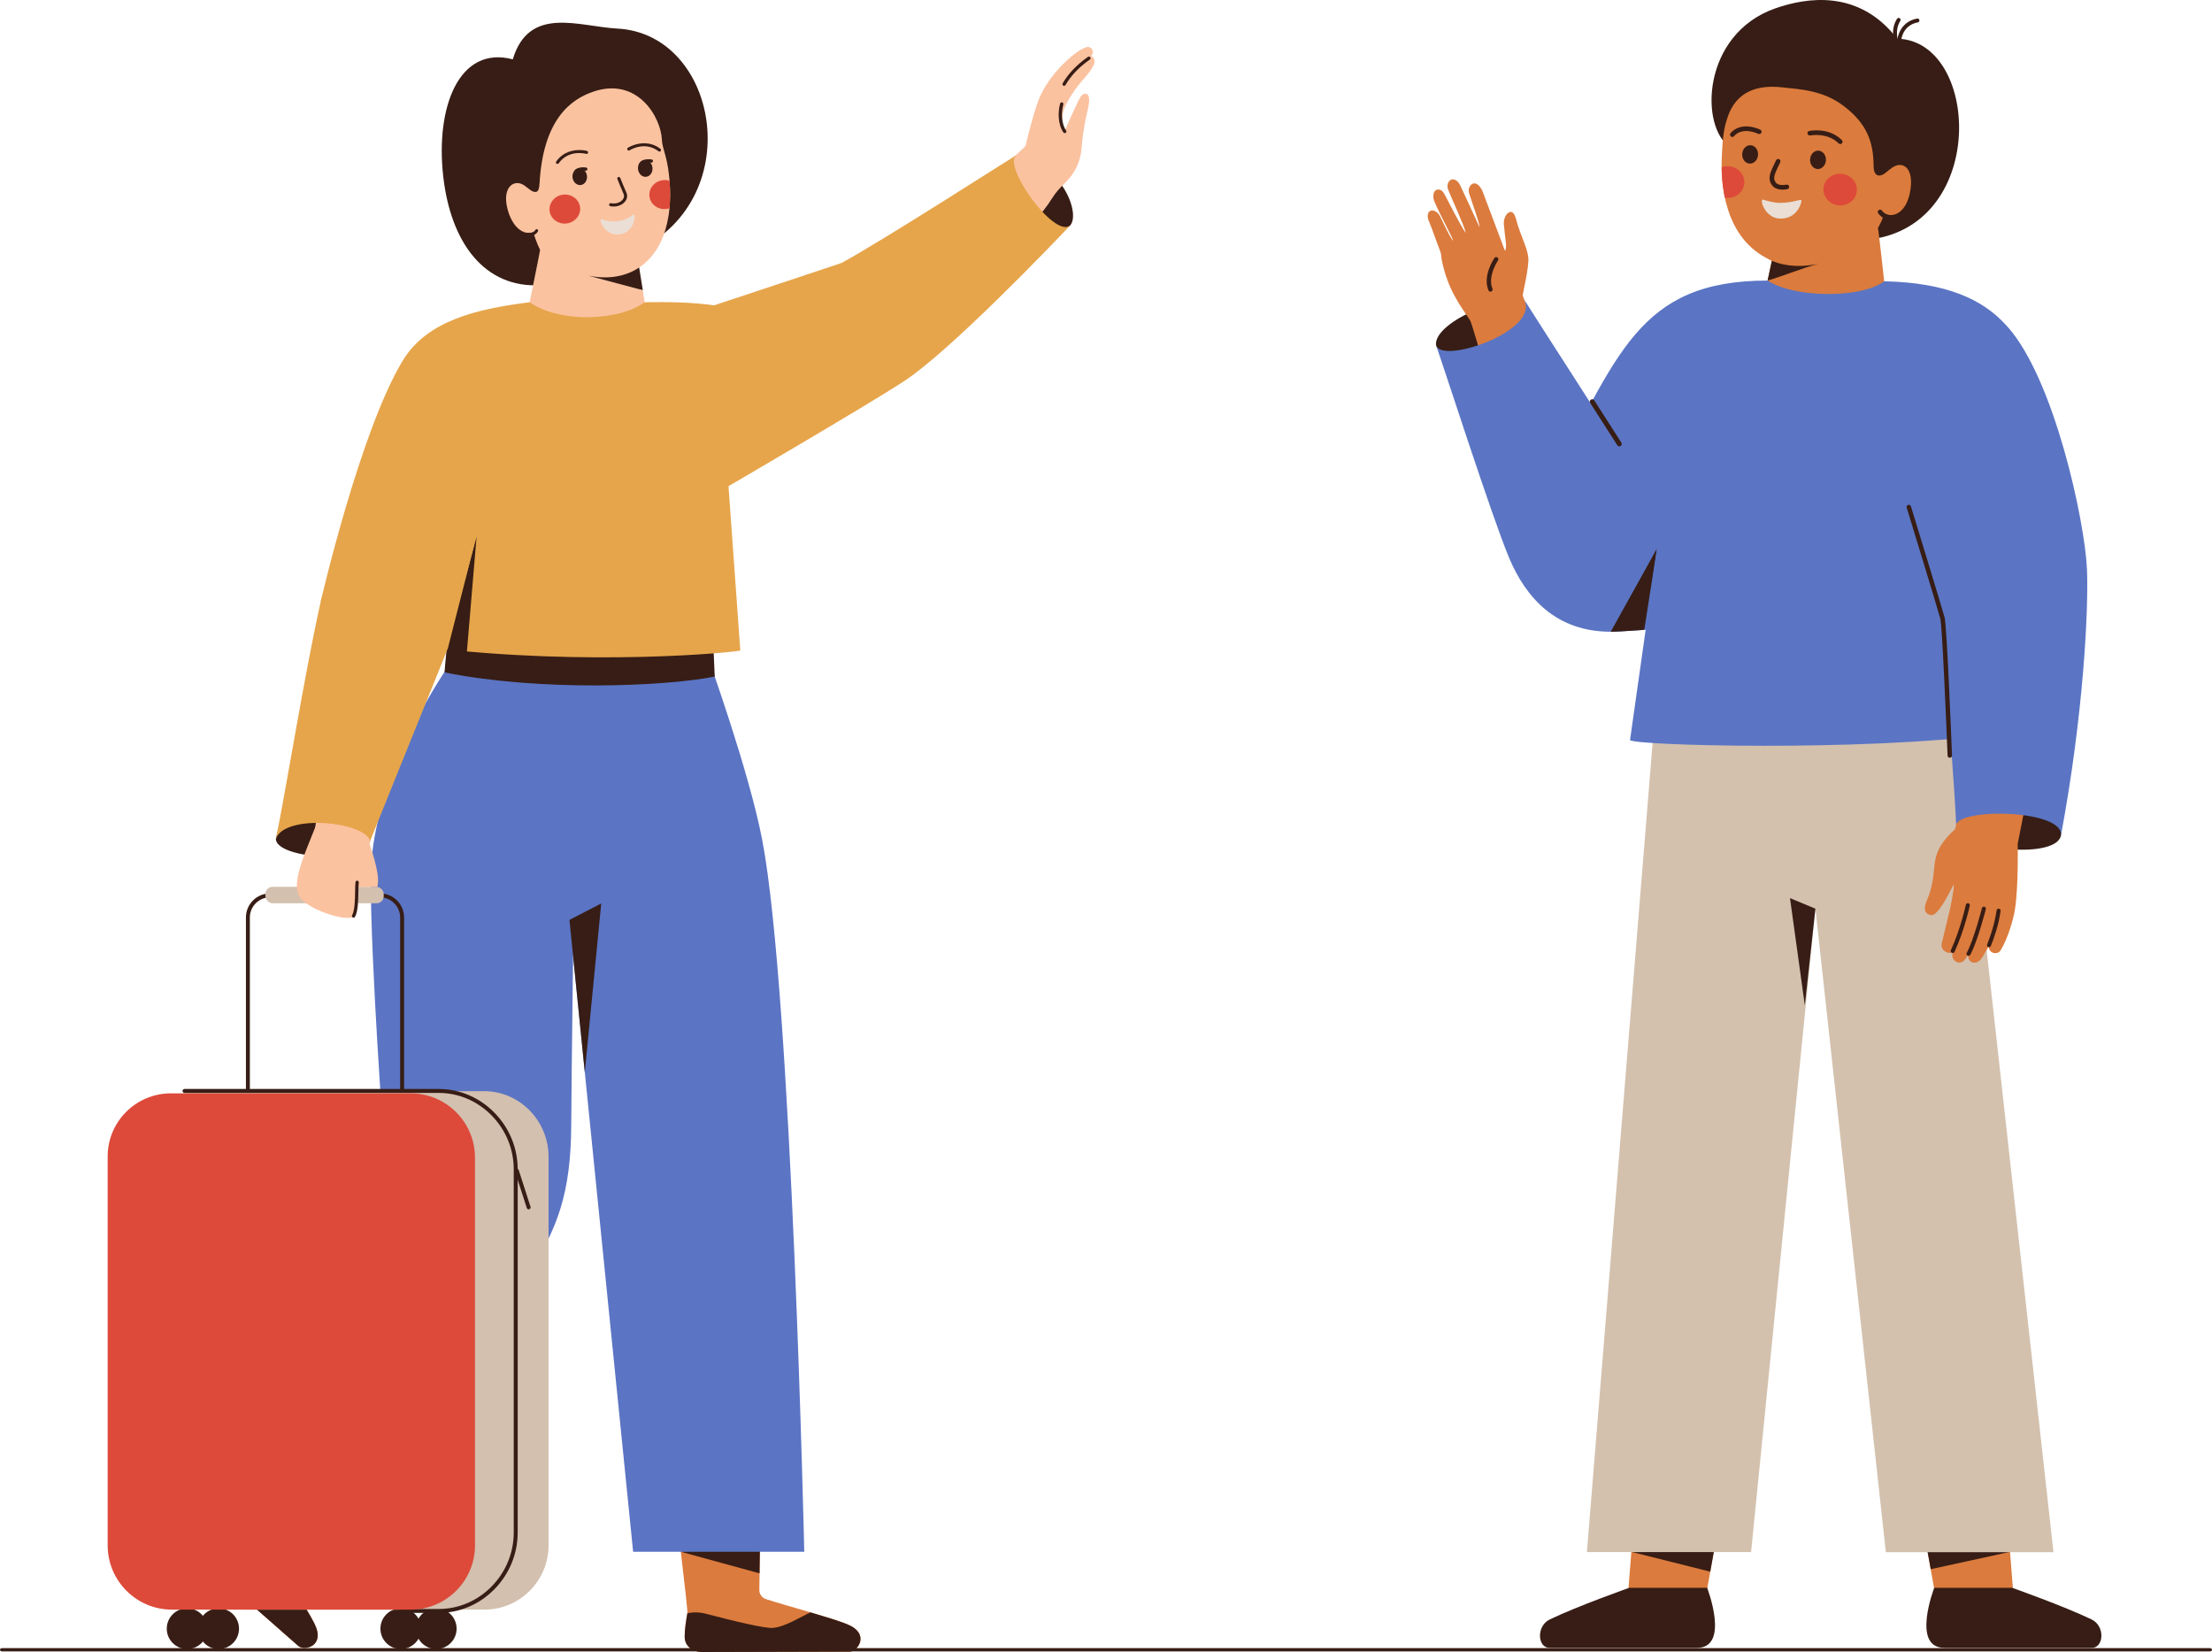 <svg xmlns="http://www.w3.org/2000/svg" id="woman" viewBox="0 0 2020 1508.53"><defs><style> .cls-1 { fill: #371d15; } .cls-1, .cls-2, .cls-3, .cls-4, .cls-5, .cls-6, .cls-7, .cls-8, .cls-9, .cls-10, .cls-11, .cls-12 { stroke-width: 0px; } .cls-2 { fill: #d3c0af; } .cls-3 { fill: #de4a39; } .cls-4 { fill: #db7b3e; } .cls-5 { fill: #dd4a3a; } .cls-6 { fill: #e6a54b; } .cls-7 { fill: #d3c1ae; } .cls-8 { fill: #eaded5; } .cls-9 { fill: #5b75c4; } .cls-10 { fill: #fbc2a0; } .cls-11 { fill: #5b74c4; } .cls-12 { fill: #db7b3d; } </style></defs><g><g><g><g><path class="cls-4" d="M776.01,1508.15l-134.55.38c-8.87.02-16.18-5.11-16.21-13.98-.02-6.85,1.28-14.42,2.44-21.37.32-1.93-2.1-23.42-5.96-56.16,0,0,0-.02-.01-.03-8.72-74.05-24.8-205.66-33.06-298.99l109.04,4-3.68,284.25-.39,30.46-.2,15.23c-.04,3.72,2.32,7.05,5.85,8.24,8.91,3,25.2,7.56,40.87,12.15,12.9,3.8,25.37,7.61,32.98,10.62,22.15,8.76,10.05,25.2,2.88,25.2Z"></path><path class="cls-1" d="M776.01,1508.16l-134.55.38c-8.88.02-16.18-5.11-16.21-13.98-.02-6.84,1.29-14.42,2.44-21.37,4.94-1.12,10.81-1.22,17.6.58,25.14,6.65,53.54,13.41,60.59,12.77,11.27-1.03,25.46-10.25,34.27-14.18,12.89,3.79,25.36,7.61,32.97,10.61,22.16,8.76,10.06,25.21,2.88,25.21Z"></path><polygon class="cls-1" points="694.02 1406.25 693.63 1436.71 621.73 1417.02 621.67 1417 621.72 1416.99 694.02 1406.25"></polygon></g><g><path class="cls-4" d="M287,1482.25c10.78,21.23-9.17,25.54-14.55,20.79l-101.05-88.81c-6.66-5.86-8.73-14.54-2.87-21.21,4.52-5.14,10.51-9.95,15.99-14.39,1.52-1.23,13.95-18.94,32.75-46.02,0-.01.01-.01.01-.03,42.54-61.25,117.72-170.48,173.37-245.87l79.04,75.2-191.13,210.5-4.03,4.44-16.45,18.12-4.24,4.68-5.99,6.6c-2.5,2.76-2.94,6.82-1.08,10.05,4.69,8.15,13.87,22.35,22.56,36.16,7.14,11.38,13.97,22.5,17.68,29.79Z"></path><path class="cls-1" d="M272.45,1503.04l-101.04-88.81c-6.66-5.86-8.73-14.54-2.88-21.21,4.52-5.14,10.52-9.95,15.99-14.39,4.44,2.43,8.9,6.24,12.8,12.08,14.42,21.63,31.22,45.5,36.93,49.68,9.12,6.69,25.86,9.18,35.07,12.07,7.14,11.38,13.96,22.49,17.67,29.79,10.79,21.24-9.17,25.55-14.54,20.79Z"></path><polygon class="cls-1" points="274.53 1376.85 258.08 1394.97 253.84 1399.65 211.51 1341 274.53 1376.85"></polygon></g><path class="cls-11" d="M338.57,802c0,123.99,181.46,38,181.46,38l58.14,577h156.28s-11.35-509-38.39-650c-12.16-63.38-49.98-168-49.98-168-74.41-9.85-163.35,2.11-238.49,12-18,27-69.02,112-69.02,191Z"></path><path class="cls-11" d="M524.03,821s-2.1,154.83-2.39,207c-.35,61.05-12.61,94.16-38.01,133-30.68,46.9-182.07,246-182.07,246l-125.05-91,174.07-273s-12-162-12-241c0-51.63,185.46,19,185.46,19Z"></path><polygon class="cls-1" points="534.03 979 549.04 825 520.03 840 534.03 979"></polygon></g><g><path class="cls-1" d="M468.28,54.19c-48.91-12.96-70.72,43.22-63.53,106.85,6.88,60.89,37.88,102.4,89.13,99.37,0,0,37.79-22.02,83.12-29.41,107.04-46,80.03-200-13.24-204.91-35.15-1.85-80.57-21.42-95.49,28.1Z"></path><polygon class="cls-1" points="582.01 234 587.02 265 534.76 257.39 535.51 246.37 582.01 234"></polygon><path class="cls-10" d="M611.8,184.09c-.09,2.04-.24,4.08-.43,6.14-.23,2.4-.54,4.79-.93,7.18-2.72,16.69-9.22,33.36-23.71,44.68-.42.33-.85.65-1.28.97-9.89,7.27-25.65,13.1-47.97,8.71l49.53,13.23,3,20c-1,.66-11.83,10.11-15.25,11.87-15.79,8.18-52.19,21.85-93.79-7.87,0,0,12.43-60.39,12.24-60.8-3.05-6.25-5.23-12.59-6.14-16.29-9.38,3.49-19.34-4.96-23.52-20.68-5.52-20.82,6.3-28.21,15.27-21.86,1.8,1.28,3.31,2.45,4.65,3.49,2.12,1.73,4.12,2.59,5.74,2.4,2.38-.27,3.22-2.79,3.52-8.05,3.33-58.17,28.48-76.7,49.55-83.69,39.92-13.23,61.27,23.28,62.17,44.15.36,8.24,4.44,13.71,6.5,32.27.18,1.67.35,3.36.48,5.11.21,2.45.35,4.97.45,7.54.12,3.74.12,7.6-.07,11.49Z"></path><path class="cls-1" d="M589.65,130.85c-8.99-.5-16.12,3.99-16.23,4.06-.65.42-.84,1.29-.42,1.94.42.65,1.28.84,1.94.42.56-.36,13.95-8.72,26.46.88.62.47,1.5.36,1.97-.26.47-.61.36-1.49-.26-1.97-4.53-3.48-9.2-4.83-13.46-5.07Z"></path><path class="cls-1" d="M519.31,138.68c8.45-3.11,16.59-.91,16.71-.87.74.21,1.18.99.97,1.73-.21.75-.98,1.18-1.73.97-.64-.18-15.89-4.25-25.04,8.59-.45.63-1.33.78-1.96.33-.63-.45-.78-1.32-.33-1.95,3.31-4.65,7.38-7.32,11.38-8.79Z"></path><path class="cls-1" d="M582.64,154.53c.48,4.23,3.81,7.32,7.45,6.91,3.64-.41,6.21-4.17,5.73-8.39-.48-4.23-3.81-7.32-7.45-6.91-3.64.41-6.21,4.17-5.73,8.39Z"></path><path class="cls-1" d="M522.84,162.05c.48,4.23,3.81,7.32,7.45,6.91,3.64-.41,6.21-4.17,5.73-8.39-.48-4.23-3.81-7.32-7.45-6.91-3.64.41-6.21,4.17-5.73,8.39Z"></path><path class="cls-1" d="M563.31,188.33c3.04-.57,5.72-2.06,7.48-4.27,1.97-2.47,2.43-5.39,1.28-8.02-2.16-4.92-4.07-9.55-5.62-13.47-.87-1.92-3.43-.77-2.56,1.15,1.56,3.93,3.46,8.54,5.61,13.45.72,1.64.39,3.52-.9,5.14-1.68,2.11-5.49,4.22-10.7,3.24-.75-.14-1.49.35-1.64,1.12-.14.76.36,1.49,1.12,1.64,2.03.38,4.05.38,5.94.02Z"></path><path class="cls-3" d="M501.89,192.49c.83,7.27,7.74,12.46,15.42,11.58,7.68-.88,13.24-7.49,12.41-14.76-.83-7.27-7.74-12.46-15.42-11.58-7.68.88-13.24,7.49-12.41,14.76Z"></path><path class="cls-3" d="M611.43,165.06c.21,2.45.35,4.97.44,7.54.13,3.74.13,7.6-.07,11.49-.1,2.04-.24,4.09-.43,6.14-.92.3-1.88.51-2.89.62-7.69.88-14.59-4.31-15.42-11.58-.83-7.28,4.72-13.88,12.41-14.76,2.08-.24,4.11-.03,5.96.55Z"></path><path class="cls-8" d="M549,200c-2.49-.34,3,16,17.01,14,14.01-2,15.34-20.09,12-18-8,7-19.63,7.77-29.01,4Z"></path><path class="cls-1" d="M526,158.08c-.3,0-.6-.07-.86-.25-.67-.46-.87-1.34-.44-2.02.25-.39,2.66-3.82,10.4-2.89.82.1,1.41.85,1.31,1.67-.1.82-.85,1.41-1.67,1.31-5.83-.7-7.52,1.53-7.54,1.55-.29.4-.75.62-1.21.63Z"></path><path class="cls-1" d="M584.9,151.78c-.38,0-.77-.13-1.07-.42-.6-.57-.62-1.52-.05-2.12.1-.1.19-.23.29-.37,1.08-1.43,3.09-4.1,10.88-3.31.82.08,1.42.82,1.34,1.64-.08.82-.83,1.42-1.65,1.34-6.1-.62-7.4,1.1-8.17,2.13-.19.25-.36.47-.52.64-.29.3-.67.45-1.05.46Z"></path><path class="cls-1" d="M483.56,215.48c3.47-.08,5.95-1.43,7.67-4.14.4-.63.21-1.46-.42-1.86-.63-.4-1.46-.21-1.86.42-1.68,2.64-4.16,3.39-8.56,2.62-.73-.13-1.44.36-1.57,1.09-.13.73.36,1.43,1.1,1.56,1.32.23,2.53.34,3.64.31Z"></path></g><g><path class="cls-1" d="M405.95,614s4.32-56.7,7.96-57.21,236.92,18.39,236.92,18.39l1.86,42.63c-46.02,9.18-160.45,13.65-246.74-3.82Z"></path><path class="cls-6" d="M664.05,427l12,167c-2.98,1.51-138.41,15-286.47-3l31.38-144.47-6.85,110.08-121.17-7.6s36.01-156,75.03-220c22.25-36.5,68.03-47,115.65-53,28.14,19.37,82.03,17,105.04,0,6.36,0,89.39-3,99.39,18,23.5,49.34-24.01,133-24.01,133Z"></path><g><path class="cls-1" d="M977.17,206c10-11-7.57-56.25-48.89-64.41-16.87,8.72,25.88,82.41,48.89,64.41Z"></path><g><path class="cls-10" d="M861.48,200.06c1.22-3.99,13.9,65.68,28.35,59.95,0,0,56.14-54.83,70.49-78.25,7.53-12.3,14.45-14.57,21.03-25.83,6.78-11.62,6.19-21.25,7.06-28.29,1.09-8.81,2.75-18.84,5.2-28.66.84-3.37,2.11-11.54-1.03-13-3.14-1.46-5.3,1.24-7.21,4.88-2.59,4.91-13.52,29.37-13.62,29.62-6.5-15.52,4.28-30.04,9.84-38.29,5.9-8.75,14.58-16.05,17.51-23.6.96-2.47.44-6-2.01-6.96-.33-.13-.75-.27.08-1.43,1.65-2.28.83-5.18-1.38-6.63-.64-.42-1.35-.65-2.06-.73-8.28-.01-36.9,24.58-45.82,49.81-6.15,17.39-11.02,39.06-11.19,40.11-.42,2.56-75.23,67.29-75.23,67.29Z"></path><path class="cls-1" d="M995.89,53.38c.06-.37-.02-.77-.25-1.1-.47-.68-1.41-.84-2.09-.37-10.17,7.12-17.95,15.26-23.11,24.19-.41.72-.17,1.63.55,2.05.72.41,1.64.17,2.05-.55,4.94-8.55,12.41-16.37,22.23-23.23.35-.24.56-.6.62-.99Z"></path><path class="cls-1" d="M973.81,120.31c.06-.37-.02-.77-.25-1.1-4.33-6.19-4.55-16.68-2.54-23.85.23-.79-.24-1.63-1.04-1.85-.8-.22-1.63.24-1.85,1.04-2.14,7.6-2.13,19.11,2.97,26.38.48.68,1.41.84,2.09.37.35-.24.56-.6.62-.99Z"></path></g><path class="cls-6" d="M825.7,348c41.87-27.39,135.46-125,151.46-142-15.04,11.55-62.47-55.95-48.89-64.41-4.13,2.25-122.67,78.51-159.8,98.54,0,0-134.44,44.87-147.44,48.87-54.92,16.89-11.53,165.76,39.02,158,0,0,130.65-76.1,165.66-99Z"></path></g></g><polygon class="cls-1" points="407.21 594 435.22 490 426.21 597 407.21 594"></polygon><g><path class="cls-1" d="M251.92,766c0,18,80.03,24,86.03,2-11.3-27.76-73.03-60-86.03-2Z"></path><g><path class="cls-1" d="M369.01,837.8v193.2h-3.6v-193.2c0-10.14-8.24-18.38-18.39-18.38h-100.46c-10.13,0-18.39,8.24-18.39,18.38v193.2h-3.59v-193.2c0-12.12,9.85-21.98,21.98-21.98h100.46c12.12,0,21.99,9.86,21.99,21.98Z"></path><rect class="cls-2" x="242.37" y="809.82" width="108.04" height="15" rx="6.48" ry="6.48"></rect></g><g><path class="cls-10" d="M337.54,770.51c-.11.66,9.41,25.59,7.46,37.43-.08.51-.35,1.89-.35,1.89l-18.7.18c-.47-6.06-2.62,25.99-2.62,25.87-2.37,7.52-42.76-4.64-50.02-17.42-7.29-12.84,4.88-38.41,14.34-62.5,1.92-4.9,8.18-93.53,25.3-141.95,5.75-16.28,81.57-22.6,72.03,29,0,0-44.19,108.36-47.44,127.51Z"></path><path class="cls-1" d="M322.88,837.96c.53,0,1.04-.28,1.31-.77,2.81-5.02,2.97-15.05,3.09-23.11.05-3.43.1-6.4.35-8.2.11-.82-.46-1.58-1.28-1.69-.83-.11-1.58.46-1.69,1.28-.27,1.98-.32,5.03-.38,8.56-.12,7.32-.27,17.34-2.71,21.7-.4.72-.15,1.64.58,2.04.23.13.48.19.73.19Z"></path></g><path class="cls-6" d="M461.01,388l-52.02,204-71.03,176c-5-18-78.03-25-86.03-2,9-43,26.01-150,41.02-217,11.83-52.82,126.47-159.82,168.06-161Z"></path></g></g><g><g><ellipse class="cls-1" cx="170.89" cy="1487.24" rx="18.59" ry="18.59" transform="translate(-1316.65 1655.53) rotate(-89.9)"></ellipse><ellipse class="cls-1" cx="199.68" cy="1487.24" rx="18.59" ry="18.59" transform="translate(-1287.91 1684.32) rotate(-89.9)"></ellipse><ellipse class="cls-1" cx="365.99" cy="1487.24" rx="18.59" ry="18.59" transform="translate(-1121.88 1850.63) rotate(-89.9)"></ellipse><ellipse class="cls-1" cx="398.38" cy="1487.24" rx="18.59" ry="18.59" transform="translate(-1089.55 1883.01) rotate(-89.9)"></ellipse></g><path class="cls-2" d="M442.22,1469.85h-218.01c-32.43,0-58.72-26.28-58.72-58.7l-42.02-355.04c0-32.42,26.29-59.7,58.72-59.7h260.03c32.43,0,58.72,27.28,58.72,59.7v355.04c0,32.42-26.29,58.7-58.72,58.7Z"></path><path class="cls-1" d="M472.75,1067.79v331.67c0,19.35-7.5,37.68-21.14,51.63-13.71,14.03-31.85,21.75-51.08,21.75h-34.54c-.99,0-1.8-.8-1.8-1.79s.81-1.8,1.8-1.8h34.54c18.25,0,35.47-7.35,48.51-20.68,12.96-13.27,20.11-30.71,20.11-49.11v-331.67c0-18.4-7.14-35.85-20.11-49.12-13.04-13.33-30.26-20.67-48.51-20.67h-232.05c-.99,0-1.8-.8-1.8-1.8s.81-1.8,1.8-1.8h232.05c19.23,0,37.36,7.73,51.08,21.76,13.64,13.95,21.14,32.28,21.14,51.63Z"></path><path class="cls-5" d="M156.01,998.41h219.05c32.4,0,58.7,26.3,58.7,58.7v354.04c0,32.4-26.3,58.7-58.7,58.7h-218.05c-32.4,0-58.7-26.3-58.7-58.7v-355.04c0-31.85,25.85-57.7,57.7-57.7Z"></path><path class="cls-1" d="M482.76,1104.33c-.76,0-1.47-.49-1.71-1.25l-10.8-33.57c-.3-.95.22-1.96,1.16-2.26.95-.31,1.96.22,2.26,1.16l10.8,33.57c.3.95-.22,1.96-1.16,2.26-.18.06-.37.09-.55.09Z"></path></g><path class="cls-1" d="M2020,1506.5c0,.83-.83,1.5-1.83,1.5H1.83c-1,0-1.83-.67-1.83-1.5s.83-1.5,1.83-1.5h2016.35c1,0,1.83.67,1.83,1.5Z"></path></g><g><g><g><polygon class="cls-12" points="1567.08 1405.75 1565.4 1415.11 1565.07 1416.95 1561.81 1435.18 1556.7 1463.78 1486.6 1457.26 1488.5 1433.06 1489.76 1417.11 1495.06 1349.64 1567.08 1405.75"></polygon><polygon class="cls-1" points="1574.95 1414.86 1565.07 1416.95 1561.81 1435.18 1489.76 1417.11 1565.4 1415.11 1574.95 1414.86"></polygon><path class="cls-1" d="M1487.76,1449.92s-47.39,16.78-72.44,28.86c-12.69,6.12-11.2,25.98-.29,25.98,0,0,113.28,0,134.62,0,30.55,0,9.32-54.84,9.32-54.84h-71.21Z"></path></g><g><polygon class="cls-12" points="1758.24 1405.75 1759.92 1415.1 1760.25 1416.95 1768.61 1463.78 1838.73 1457.25 1836.82 1433.06 1835.56 1417.11 1830.26 1349.64 1758.24 1405.75"></polygon><polygon class="cls-1" points="1750.37 1414.86 1760.25 1416.95 1763.16 1432.9 1835.56 1417.11 1759.92 1415.1 1750.37 1414.86"></polygon><path class="cls-1" d="M1837.56,1449.92s47.39,16.78,72.44,28.86c12.69,6.12,11.2,25.98.29,25.98,0,0-113.28,0-134.62,0-30.55,0-9.32-54.84-9.32-54.84h71.21Z"></path></g><path class="cls-7" d="M1449.17,1417.26h149.92l58.74-587.48,64.32,587.61h153.08l-91.55-825.01c-70.51-9.29-200.93,30.53-270.76,39.78l-63.76,785.1Z"></path><polygon class="cls-1" points="1657.83 829.78 1634.62 820.12 1648.17 918.06 1657.83 829.78"></polygon></g><g><g><path class="cls-1" d="M1620.92,7.75c28.86-10.15,76.6-17.81,111.54,27.57,74.91,1.52,83.48,168.37-23.36,183.15-19.85,15.94-144-17.94-113.43-31.13-4.06-7.4-4.97-45.61-15.28-52.4-28.87-19-26.03-103.77,40.53-127.19Z"></path><path class="cls-12" d="M1727.51,153.39c-2.02,1.46-3.67,2.81-5.16,4.03-2.34,1.99-4.62,3.02-6.55,2.89-2.81-.19-4.79-2.88-4.82-8.64-.13-21.96-6.01-38.78-27.5-55.04-18.75-14.18-39.56-15.14-56.59-16.93-20.6-2.16-41.54,2.63-49.67,28.57-2.71,8.59-4.06,15.2-4.89,35.59-.06,1.84-.12,3.7-.13,5.6-.01,1.09-.01,2.18,0,3.3.01,1.64.05,3.3.14,4.97.15,4.1.49,8.32,1.05,12.56.3,2.23.63,4.46,1.03,6.7.22,1.17.45,2.32.71,3.52.3,1.43.66,2.85,1,4.28,4.75,18.65,14.23,37.11,33.31,48.77,1.64.99,5.9,3.33,5.9,3.33,0,.01,2.71,1.24,2.7,1.28l-3.85,17.98-2.7,19.27s93.93,52.67,110.62-5.12c0,0-6.69-61.94-7.19-61.99,3.12-5.69,5.25-10.83,5.73-13.4,8.81,4.52,19.84-1.16,23.42-18.56,4.73-23.02-6.54-30.34-16.54-22.97Z"></path><path class="cls-1" d="M1605.45,141.38c-.25,4.63-3.69,8.22-7.68,8-3.99-.22-7.02-4.15-6.78-8.78.25-4.63,3.69-8.22,7.68-8,3.99.21,7.02,4.15,6.77,8.78Z"></path><path class="cls-1" d="M1667.43,146.34c-.25,4.63-3.69,8.22-7.68,8-3.99-.21-7.02-4.15-6.77-8.78.25-4.63,3.69-8.22,7.68-8,3.99.21,7.02,4.15,6.78,8.78Z"></path><path class="cls-3" d="M1695.68,173.97c-.44,7.98-7.63,14.07-16.06,13.6-8.42-.47-14.89-7.32-14.45-15.29.44-7.98,7.63-14.07,16.06-13.6,8.42.47,14.89,7.32,14.45,15.3Z"></path><path class="cls-3" d="M1572.19,152.76c.01,1.64.06,3.3.13,4.97.17,4.09.5,8.32,1.06,12.56.29,2.23.63,4.46,1.03,6.7.21,1.17.45,2.34.7,3.52.59.1,1.18.17,1.79.21,8.43.47,15.62-5.63,16.06-13.6.45-7.99-6.02-14.83-14.44-15.3-2.24-.13-4.38.21-6.34.94Z"></path><path class="cls-1" d="M1724.69,200.66c1.46.22,2.95.22,4.45-.04,1.15-.2,1.92-1.29,1.72-2.44-.2-1.15-1.29-1.92-2.44-1.73-3.72.64-7.49-.96-9.84-4.16-.69-.94-2.01-1.14-2.95-.45-.94.69-1.14,2.01-.45,2.95,2.37,3.23,5.8,5.29,9.51,5.86Z"></path><path class="cls-1" d="M1581.3,124.95c.85.29,1.82,0,2.38-.75.28-.38,6.71-8.61,22.06-1.95,1.06.46,2.31-.03,2.78-1.1.46-1.07-.03-2.31-1.1-2.78-18.61-8.06-26.81,2.88-27.15,3.34-.68.95-.47,2.27.48,2.95.18.13.36.22.56.29Z"></path><path class="cls-1" d="M1680.18,131.5c.64.1,1.33-.1,1.82-.6.82-.83.82-2.17-.01-2.99-12-11.9-29.02-8.49-29.74-8.34-1.14.24-1.87,1.36-1.63,2.5.24,1.14,1.36,1.87,2.5,1.63.25-.05,15.58-3.03,25.9,7.2.33.33.74.52,1.16.59Z"></path><path class="cls-1" d="M1625.17,172.99c3.54.54,6.82-.21,7.05-.26,1.14-.27,1.84-1.41,1.57-2.54-.27-1.14-1.41-1.83-2.54-1.57-.07.02-7.11,1.54-9.65-2.02-2.78-3.89-1.49-6.92,3.86-17.86l.26-.54c.51-1.05.08-2.31-.97-2.82-1.05-.52-2.31-.08-2.83.97l-.26.54c-5.23,10.7-7.86,16.07-3.5,22.17,1.77,2.48,4.46,3.54,7.01,3.94Z"></path><path class="cls-1" d="M1660.23,241.05c-11.71,2.8-35.97,12.44-46.06,15.1l3.85-17.98s0,.01,0,0c15.1,6.11,29.22,5.3,42.2,2.88Z"></path><path class="cls-1" d="M1734.65,43.2c-.05,0-.11.02-.16.02-.98.08-1.83-.64-1.92-1.62-.46-5.51.88-10.96,3.75-15.35,3.28-5,8.27-8.21,14.43-9.29.97-.17,1.89.48,2.05,1.44.17.97-.48,1.89-1.44,2.05-11.51,2.02-15.98,12.23-15.26,20.86.08.92-.57,1.74-1.46,1.89Z"></path><path class="cls-1" d="M1732.44,40.89c-.8.14-1.61-.28-1.94-1.06-.2-.48-4.9-11.87,1.85-22.65.52-.83,1.62-1.08,2.45-.56.83.52,1.08,1.62.56,2.45-5.77,9.23-1.63,19.29-1.59,19.39.38.9-.04,1.94-.94,2.33-.13.05-.26.09-.39.11Z"></path><path class="cls-8" d="M1645.1,183.28c-.03,2.59-4.15,16.64-19.56,16.35-14.13-.27-19.31-18.8-15.34-17.34,2.15.79,10.04,2.98,14.71,2.99,13.01.05,20.21-4.26,20.19-2.01Z"></path></g><g><path class="cls-1" d="M1311.55,315.86c-4.47-19.79,61.16-50.6,80.76-34.43,9.89,15.23-71.08,56.5-80.76,34.43Z"></path><path class="cls-4" d="M1452.74,395.92s-41.16-81.19-53.41-105.73c-4.31-8.64-8.15-17.9-8.8-20.57-.15-.63,5.99-25.92,5.11-34.57-.94-9.16-7.66-21.29-10.76-33.52-1.69-6.67-3.7-8.54-6.11-7.9-3.28.88-5.8,6.26-5.46,10.8.4,5.34,1.24,12.18,1.87,17.4.38,3.09-.02,5.8-.8,7.34l-20.69-54.97c-2.84-5.73-6.2-7.54-8.68-6.51-2.38.98-4.85,4.53-3.32,9.17,3.37,10.23,10.72,30.58,9.22,30.84-.22.04.52.53.34.12-2.69-6.19-18.04-39.11-18.04-39.11-2.49-4.54-6.07-5.78-8.39-4.41-2.82,1.66-3.61,5.14-2.46,8.62,1.35,4.1,15.2,33.87,16.04,39.41.08.52.78,1.24.45.85-3.62-4.26-19.22-34.86-19.22-34.86-2.8-5.63-5.83-5.85-8.26-4.69-2.33,1.12-3.37,5.63-1.44,10.45,4.42,10.98,18.48,36.12,17.28,36.79-.19.11.38-.51.02-.81-2.86-2.36-9.29-17.03-12.32-22.82-2.26-4.31-6.35-5.82-8.78-4.66-2.31,1.1-3.23,4.7-1.3,9.26,3.45,8.14,7.31,20.05,10.34,27.48,1.08,2.63.95,5.72,1.52,8.51,5.34,26.13,16.57,40.97,25.72,54.6,2.67,3.98,25.36,89.6,41.63,129.18,8.31,20.22,76.25-.22,68.71-25.71Z"></path><path class="cls-1" d="M1361.08,266.33c-.78,0-1.51-.46-1.83-1.22-5.53-13.35,5.02-28.84,5.47-29.49.62-.9,1.85-1.12,2.75-.5.9.62,1.12,1.85.5,2.74-.1.14-9.77,14.38-5.07,25.74.42,1.01-.06,2.16-1.07,2.58-.25.1-.5.15-.75.15Z"></path><path class="cls-9" d="M1311.56,315.86c6.15,16.77,50.6,155.55,66.56,193.56,15.34,36.52,42.97,67.43,92.8,67.46,3.22,0,6.54-.15,9.97-.37,4.84-.31,12.06-.75,20.65-1.35,22.15-1.57,53.43-4.16,76.59-8.01,37.65-6.24-76.96-122.84-76.96-122.84-21.39-34.23-97.04-150.93-109.95-171.86,17.6,28.56-72.63,60.13-79.66,43.4Z"></path></g><path class="cls-1" d="M1470.92,576.87c3.22-.02,6.54-.15,9.97-.37,4.84-.31,12.06-.75,20.65-1.35l11.62-74.33-42.24,76.04Z"></path><path class="cls-9" d="M1468.4,494.7c.56,0,44.75,6.13,44.75,6.13.25,0-24.61,174.97-24.61,174.97,3.11,5.06,211.33,10.57,331.07-5.13,0,0-7.89-95.96-11.93-128.15,15.53.83,95.94,23.42,97.9-4.02,1.23-17.16-12.83-109.07-33.36-161.69-22.36-57.3-36.18-117.51-151.58-119.96-20.87,15.94-82.9,15.28-106.35-.66-119.08,0-136.72,69.32-200.56,185.8-3.9,7.12,54.65,52.72,54.65,52.72Z"></path><g><path class="cls-1" d="M1882,763.3c-5.42,22.45-96.63,12.29-94.97-9.33,19.72-34.25,101.64-27.23,94.97,9.33Z"></path><path class="cls-12" d="M1785.1,757.37c-10.81,10.17-17.12,18.54-18.57,33.11-.87,8.73-1.67,19.88-6.87,31.58-2.63,5.92-2.81,10.9,1.45,12.94,4.26,2.04,6.62-.97,9.7-4.57,4.67-5.45,12.84-22.03,13.23-22.7,1.09,1.18-2.92,20.78-2.92,20.78l-7.7,32.08c-1.21,3.32,0,7.7,5.09,9.23,1.63.49,3.28.47,4.72-.16,0,0-2.17,5.98,3.67,8.81,6.77,3.28,10.98-8.21,11.26-8.81-1.6,3.14-.91,7.2,2.23,8.81,2.95,1.51,6.14.18,8.31-2.23,1.76-1.95,5.81-9.54,7.53-12.23-.41,2.1.57,3.89,2.26,5.23,2.27,1.79,6.62,1.62,8.43-1.35,6.36-10.43,11.59-27.37,13.22-38.09,3.25-21.41,2.42-59.22,2.42-59.22l17.05-86.85-65.18-61.05s-4.89,130.52-9.34,134.71Z"></path><path class="cls-1" d="M1816.27,864.95c-.2,0-.4-.05-.59-.13-.95-.37-1.41-1.44-1.04-2.39,3.05-7.73,6.79-18.25,8.66-31.11.15-1.01,1.08-1.72,2.09-1.56,1.01.15,1.7,1.08,1.56,2.08-1.92,13.24-5.75,24.02-8.88,31.93-.3.75-1.03,1.2-1.79,1.16Z"></path><path class="cls-1" d="M1797.57,872.78c-.27-.01-.55-.08-.8-.22-.89-.49-1.22-1.6-.73-2.5,6.41-11.7,13.79-40.45,13.86-40.74.25-.98,1.25-1.58,2.24-1.33.99.25,1.58,1.25,1.33,2.24-.31,1.2-7.57,29.49-14.2,41.6-.35.64-1.02.98-1.7.95Z"></path><path class="cls-1" d="M1783.16,870.21c-.23-.01-.46-.06-.69-.17-.92-.42-1.33-1.52-.91-2.44,8.93-19.45,13.61-41.16,13.65-41.37.21-.99,1.19-1.63,2.18-1.42,1,.21,1.63,1.19,1.42,2.18-.05.22-4.8,22.31-13.91,42.14-.32.7-1.03,1.1-1.76,1.07Z"></path><path class="cls-9" d="M1905.85,520.37c1.42,36.28-3.07,131.84-23.86,242.94,3.93-23.68-90.49-25.95-95.66-10.38.05-5.95-8.8-160.57-24.2-234,0,0-18.85-87.69-51.85-133.61-42.45-59.07,70.39-144.03,123.03-86.6,42.2,46.05,70.8,177.4,72.53,221.66Z"></path><path class="cls-1" d="M1780.47,691.96c-1.04-.05-1.89-.88-1.94-1.95-1.27-32.57-4.94-118.54-6.64-125.08-2.1-8.06-30.41-100.4-30.69-101.34-.33-1.07.27-2.2,1.35-2.53,1.07-.33,2.21.27,2.53,1.34,1.17,3.81,28.62,93.36,30.74,101.5,2.16,8.31,6.58,121.15,6.77,125.95.04,1.12-.83,2.06-1.95,2.1-.06,0-.11,0-.17,0Z"></path></g><path class="cls-1" d="M1478.79,407.6c-.72,0-1.43-.36-1.85-1.01l-24.78-38.65c-.65-1.02-.36-2.38.67-3.03,1.02-.65,2.38-.36,3.04.66l24.78,38.65c.65,1.02.36,2.38-.67,3.03-.37.23-.78.35-1.18.35Z"></path></g></g></svg>